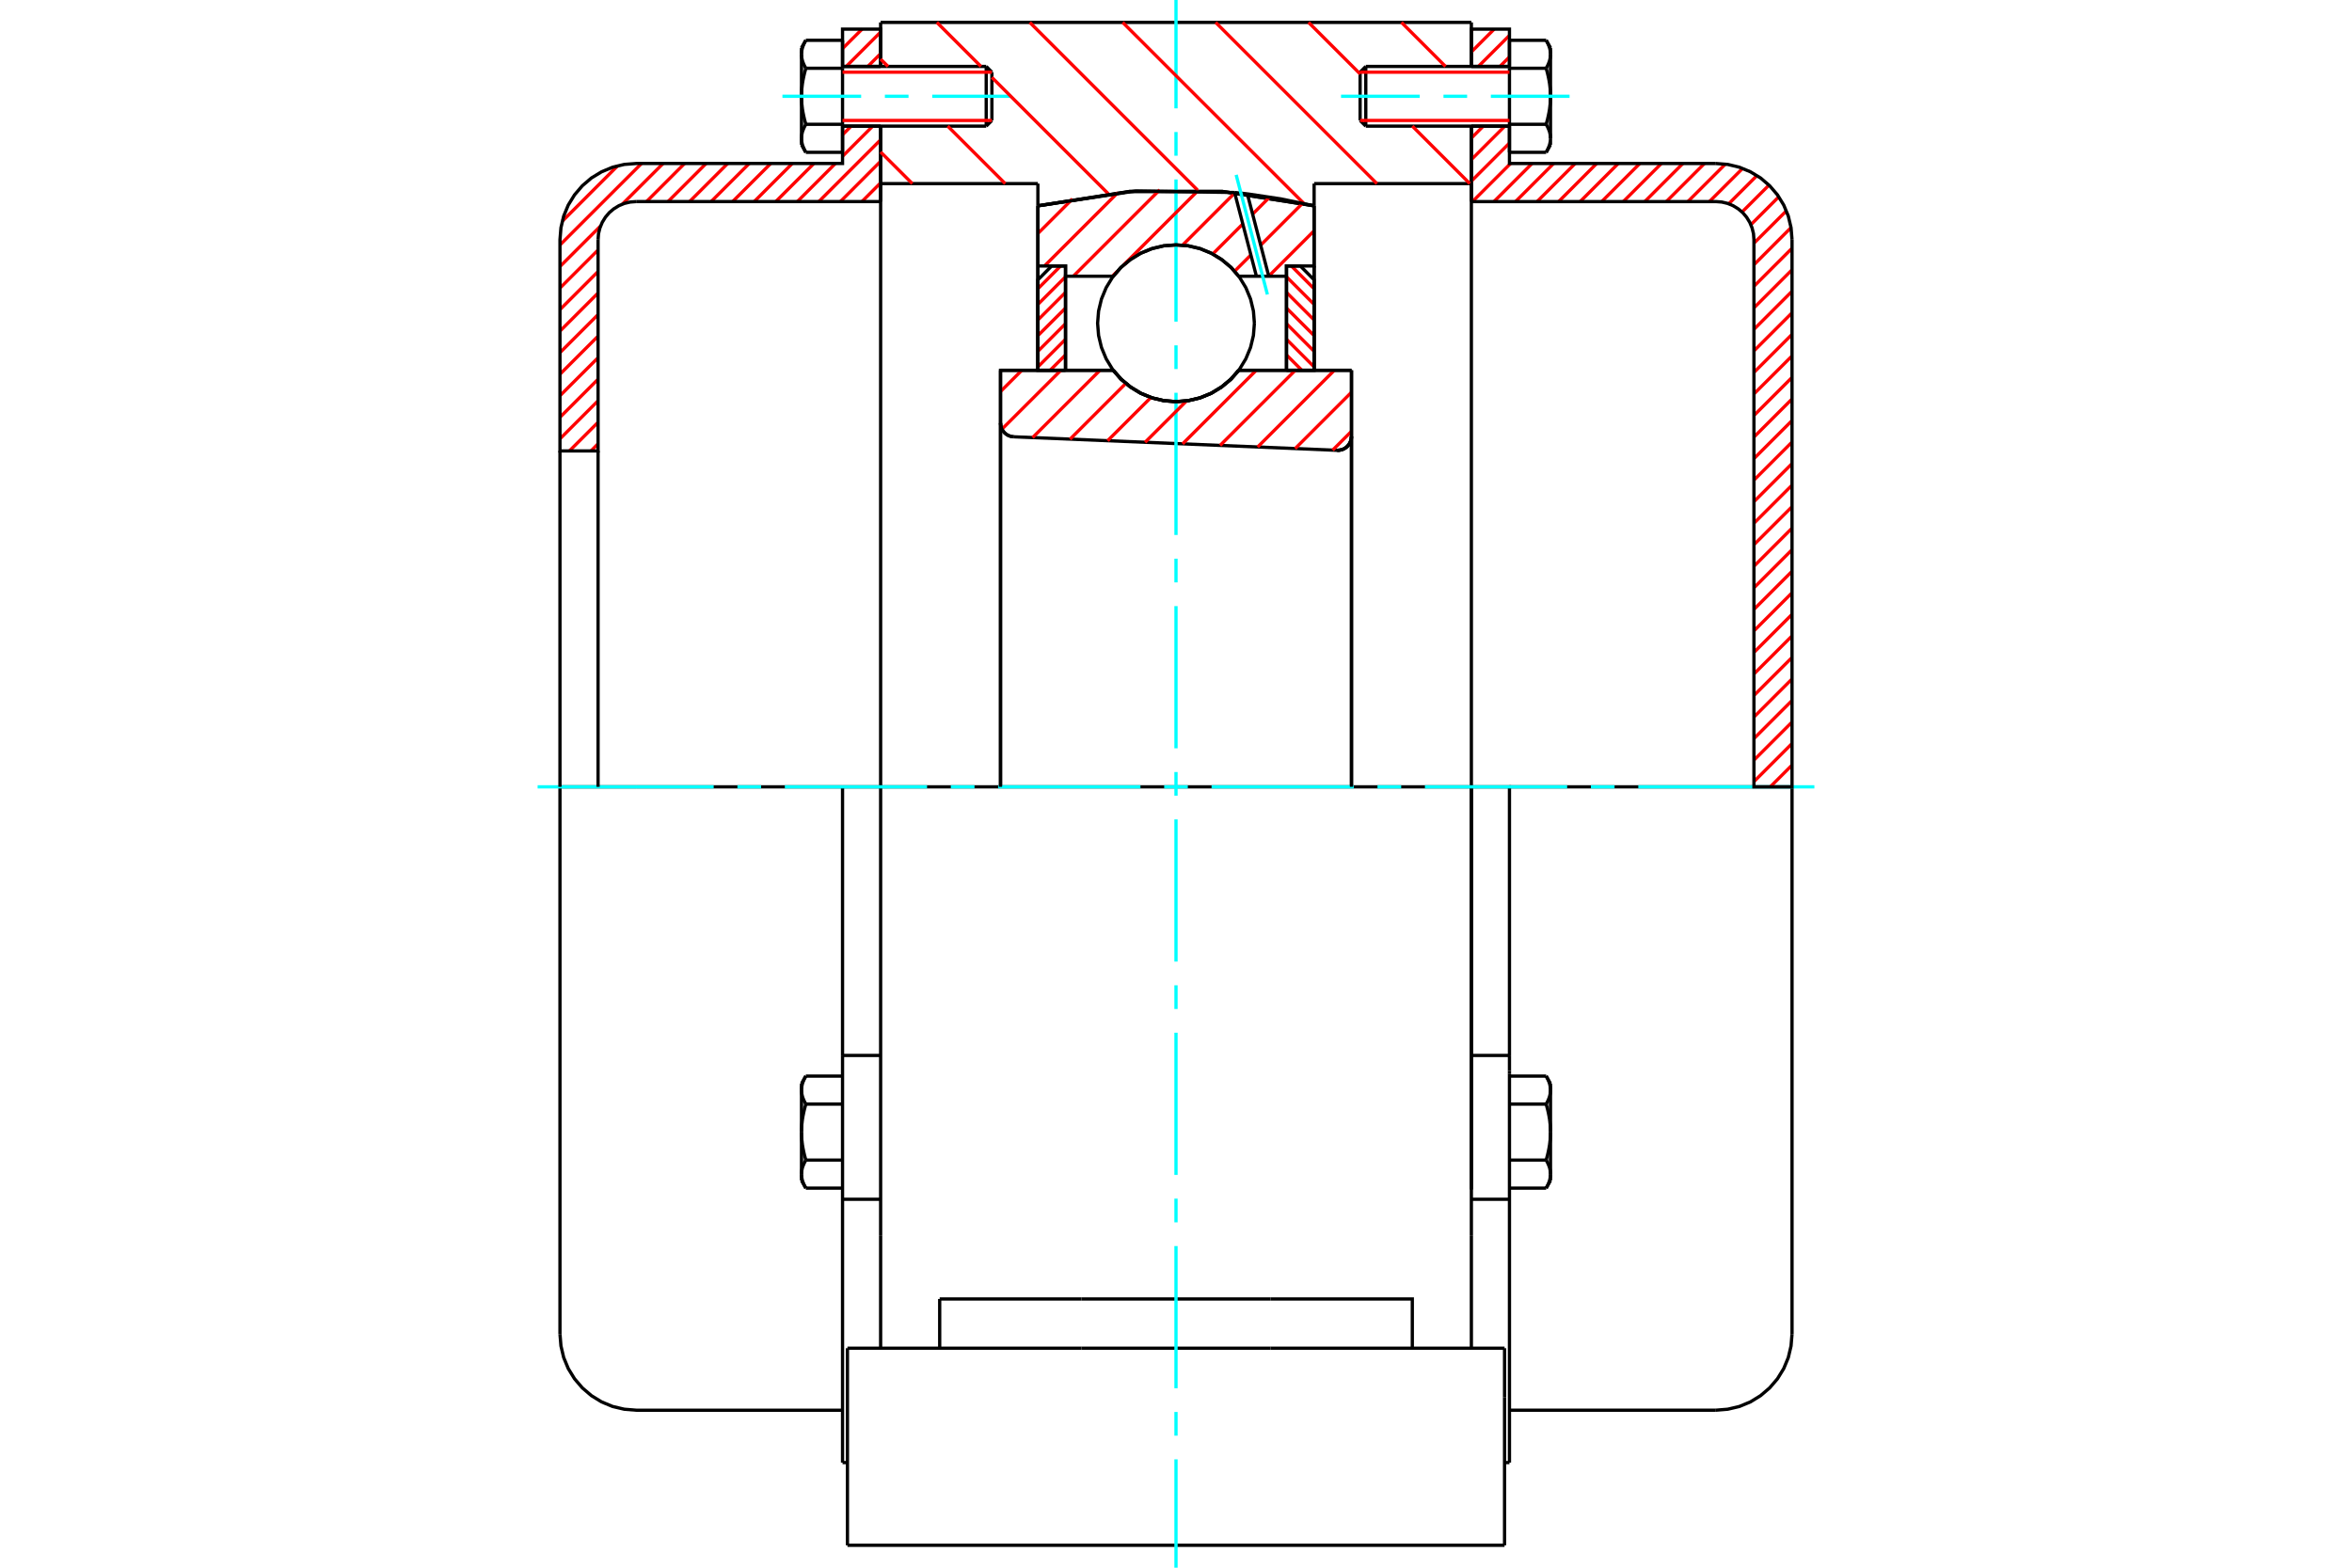 <?xml version="1.0" standalone="no"?>
<!DOCTYPE svg PUBLIC "-//W3C//DTD SVG 1.1//EN"
	"http://www.w3.org/Graphics/SVG/1.1/DTD/svg11.dtd">
<svg xmlns="http://www.w3.org/2000/svg" height="100%" width="100%" viewBox="0 0 36000 24000">
	<rect x="-1800" y="-1200" width="39600" height="26400" style="fill:#FFF"/>
	<g style="fill:none; fill-rule:evenodd" transform="matrix(1 0 0 1 0 0)">
		<g style="fill:none; stroke:#000; stroke-width:50; shape-rendering:geometricPrecision">
			<polyline points="20465,6894 20500,6892 20533,6886 20565,6874 20594,6857 20621,6835 20643,6810 20661,6781 20675,6749 20683,6716 20686,6682"/>
			<line x1="20686" y1="5669" x2="20686" y2="6682"/>
			<line x1="18960" y1="5669" x2="20686" y2="5669"/>
			<polyline points="17040,5669 17162,5808 17305,5926 17463,6022 17635,6092 17815,6134 18000,6149 18185,6134 18365,6092 18537,6022 18695,5926 18838,5808 18960,5669"/>
			<line x1="15314" y1="5669" x2="17040" y2="5669"/>
			<line x1="15314" y1="6476" x2="15314" y2="5669"/>
			<polyline points="15314,6476 15317,6508 15324,6540 15336,6570 15353,6598 15373,6623 15397,6644 15424,6662 15454,6675 15485,6684 15517,6687"/>
			<line x1="20465" y1="6894" x2="15517" y2="6687"/>
			<line x1="20686" y1="6682" x2="20686" y2="12046"/>
			<line x1="15314" y1="6476" x2="15314" y2="12046"/>
			<polyline points="20465,6894 20500,6892 20533,6886 20565,6874 20594,6857 20621,6835 20643,6810 20661,6781 20675,6749 20683,6716 20686,6682"/>
			<line x1="22521" y1="12046" x2="13479" y2="12046"/>
			<line x1="22521" y1="2811" x2="20114" y2="2811"/>
			<line x1="22521" y1="1931" x2="22521" y2="2811"/>
			<line x1="22521" y1="343" x2="22521" y2="1017"/>
			<line x1="13479" y1="343" x2="22521" y2="343"/>
			<line x1="13479" y1="1017" x2="13479" y2="343"/>
			<line x1="13479" y1="2811" x2="13479" y2="1931"/>
			<line x1="15886" y1="2811" x2="13479" y2="2811"/>
			<line x1="15886" y1="3151" x2="15886" y2="2811"/>
			<polyline points="20114,3151 18710,2931 17290,2931 15886,3151"/>
			<line x1="20114" y1="2811" x2="20114" y2="3151"/>
			<line x1="15886" y1="5669" x2="15886" y2="3151"/>
			<line x1="13479" y1="12046" x2="13479" y2="2811"/>
			<line x1="20114" y1="3151" x2="20114" y2="5669"/>
			<line x1="12971" y1="23657" x2="23029" y2="23657"/>
			<line x1="14383" y1="20640" x2="14383" y2="19886"/>
			<line x1="16553" y1="19886" x2="14383" y2="19886"/>
			<line x1="16553" y1="20640" x2="19447" y2="20640"/>
			<line x1="19447" y1="19886" x2="16553" y2="19886"/>
			<polyline points="21617,20640 21617,19886 19447,19886"/>
			<line x1="22521" y1="20640" x2="22521" y2="18919"/>
			<line x1="13479" y1="20640" x2="13479" y2="18919"/>
			<line x1="19447" y1="20640" x2="23029" y2="20640"/>
			<line x1="22521" y1="2811" x2="22521" y2="18210"/>
			<line x1="13479" y1="18919" x2="13479" y2="12046"/>
			<line x1="23029" y1="21394" x2="23029" y2="20640"/>
			<line x1="23029" y1="23657" x2="23029" y2="21394"/>
			<polyline points="12971,23657 12971,21394 12971,20640"/>
			<line x1="22521" y1="18919" x2="22521" y2="12046"/>
			<line x1="12971" y1="20640" x2="16553" y2="20640"/>
			<line x1="12896" y1="16158" x2="13479" y2="16158"/>
			<polyline points="12896,16158 12896,16393 12896,16441 12896,18360 12896,22391"/>
			<polyline points="12268,17975 12268,17981 12268,17987 12268,17992 12269,17998 12269,18004 12270,18010 12271,18016 12271,18022 12272,18028 12273,18034 12274,18039 12276,18045 12277,18051 12278,18057 12280,18063 12281,18069 12283,18075 12285,18081 12287,18087 12289,18093 12291,18099 12294,18105 12296,18112 12299,18118 12301,18124 12304,18130 12307,18137 12310,18143 12313,18149 12316,18156 12320,18162 12323,18169 12327,18176 12330,18182 12334,18189"/>
			<line x1="12268" y1="18074" x2="12268" y2="17975"/>
			<polyline points="12268,17331 12268,17343 12268,17355 12268,17367 12269,17378 12269,17390 12270,17402 12271,17414 12271,17425 12272,17437 12273,17449 12274,17461 12276,17473 12277,17484 12278,17496 12280,17508 12281,17520 12283,17532 12285,17544 12287,17556 12289,17568 12291,17580 12294,17593 12296,17605 12299,17617 12301,17630 12304,17643 12307,17655 12310,17668 12313,17681 12316,17694 12320,17707 12323,17720 12327,17733 12330,17747 12334,17760"/>
			<line x1="12268" y1="17975" x2="12268" y2="17331"/>
			<polyline points="12334,17760 12330,17767 12327,17774 12323,17780 12320,17787 12316,17794 12313,17800 12310,17807 12307,17813 12304,17819 12301,17825 12299,17832 12296,17838 12294,17844 12291,17850 12289,17856 12287,17862 12285,17868 12283,17874 12281,17880 12280,17886 12278,17892 12277,17898 12276,17904 12274,17910 12273,17916 12272,17922 12271,17928 12271,17934 12270,17939 12269,17945 12269,17951 12268,17957 12268,17963 12268,17969 12268,17975"/>
			<polyline points="12268,16688 12268,16694 12268,16700 12268,16706 12269,16712 12269,16717 12270,16723 12271,16729 12271,16735 12272,16741 12273,16747 12274,16753 12276,16759 12277,16765 12278,16770 12280,16776 12281,16782 12283,16788 12285,16794 12287,16800 12289,16807 12291,16813 12294,16819 12296,16825 12299,16831 12301,16837 12304,16844 12307,16850 12310,16856 12313,16863 12316,16869 12320,16876 12323,16882 12327,16889 12330,16896 12334,16903"/>
			<line x1="12268" y1="17331" x2="12268" y2="16688"/>
			<polyline points="12334,16903 12330,16916 12327,16930 12323,16943 12320,16956 12316,16969 12313,16982 12310,16995 12307,17008 12304,17020 12301,17033 12299,17045 12296,17058 12294,17070 12291,17082 12289,17095 12287,17107 12285,17119 12283,17131 12281,17143 12280,17155 12278,17167 12277,17178 12276,17190 12274,17202 12273,17214 12272,17226 12271,17237 12271,17249 12270,17261 12269,17273 12269,17284 12268,17296 12268,17308 12268,17320 12268,17331"/>
			<line x1="12268" y1="16688" x2="12268" y2="16589"/>
			<polyline points="12334,16474 12330,16480 12327,16487 12323,16494 12320,16500 12316,16507 12313,16513 12310,16520 12307,16526 12304,16533 12301,16539 12299,16545 12296,16551 12294,16557 12291,16564 12289,16570 12287,16576 12285,16582 12283,16588 12281,16594 12280,16600 12278,16606 12277,16612 12276,16618 12274,16623 12273,16629 12272,16635 12271,16641 12271,16647 12270,16653 12269,16659 12269,16665 12268,16670 12268,16676 12268,16682 12268,16688"/>
			<line x1="12896" y1="16903" x2="12334" y2="16903"/>
			<line x1="12896" y1="16474" x2="12334" y2="16474"/>
			<line x1="12896" y1="17760" x2="12334" y2="17760"/>
			<line x1="12896" y1="18189" x2="12334" y2="18189"/>
			<line x1="9737" y1="12046" x2="8571" y2="12046"/>
			<line x1="12896" y1="12046" x2="9737" y2="12046"/>
			<line x1="13479" y1="12046" x2="12896" y2="12046"/>
			<line x1="8571" y1="12046" x2="8571" y2="20423"/>
			<line x1="12896" y1="12046" x2="12896" y2="16158"/>
			<line x1="15182" y1="1844" x2="15182" y2="1105"/>
			<line x1="15095" y1="1931" x2="15095" y2="1017"/>
			<polyline points="12334,1903 12330,1910 12327,1917 12323,1923 12320,1930 12316,1936 12313,1943 12310,1949 12307,1956 12304,1962 12301,1968 12299,1975 12296,1981 12294,1987 12291,1993 12289,1999 12287,2005 12285,2011 12283,2017 12281,2023 12280,2029 12278,2035 12277,2041 12276,2047 12274,2053 12273,2059 12272,2065 12271,2071 12271,2076 12270,2082 12269,2088 12269,2094 12268,2100 12268,2106 12268,2112 12268,2118"/>
			<polyline points="12268,1474 12268,1486 12268,1498 12268,1510 12269,1521 12269,1533 12270,1545 12271,1557 12271,1568 12272,1580 12273,1592 12274,1604 12276,1615 12277,1627 12278,1639 12280,1651 12281,1663 12283,1675 12285,1687 12287,1699 12289,1711 12291,1723 12294,1736 12296,1748 12299,1760 12301,1773 12304,1785 12307,1798 12310,1811 12313,1824 12316,1837 12320,1850 12323,1863 12327,1876 12330,1890 12334,1903"/>
			<line x1="12268" y1="2118" x2="12268" y2="1474"/>
			<polyline points="12268,831 12268,837 12268,843 12268,849 12269,854 12269,860 12270,866 12271,872 12271,878 12272,884 12273,890 12274,896 12276,902 12277,907 12278,913 12280,919 12281,925 12283,931 12285,937 12287,943 12289,949 12291,955 12294,962 12296,968 12299,974 12301,980 12304,987 12307,993 12310,999 12313,1006 12316,1012 12320,1019 12323,1025 12327,1032 12330,1039 12334,1045"/>
			<line x1="12268" y1="1474" x2="12268" y2="831"/>
			<polyline points="12334,1045 12330,1059 12327,1072 12323,1086 12320,1099 12316,1112 12313,1125 12310,1138 12307,1151 12304,1163 12301,1176 12299,1188 12296,1201 12294,1213 12291,1225 12289,1237 12287,1250 12285,1262 12283,1274 12281,1286 12280,1298 12278,1309 12277,1321 12276,1333 12274,1345 12273,1357 12272,1369 12271,1380 12271,1392 12270,1404 12269,1415 12269,1427 12268,1439 12268,1451 12268,1462 12268,1474"/>
			<line x1="12268" y1="831" x2="12268" y2="731"/>
			<polyline points="12334,617 12330,623 12327,630 12323,637 12320,643 12316,650 12313,656 12310,663 12307,669 12304,675 12301,682 12299,688 12296,694 12294,700 12291,706 12289,713 12287,719 12285,725 12283,731 12281,737 12280,743 12278,749 12277,754 12276,760 12274,766 12273,772 12272,778 12271,784 12271,790 12270,796 12269,802 12269,807 12268,813 12268,819 12268,825 12268,831"/>
			<polyline points="12268,2118 12268,2124 12268,2129 12268,2135 12269,2141 12269,2147 12270,2153 12271,2159 12271,2165 12272,2170 12273,2176 12274,2182 12276,2188 12277,2194 12278,2200 12280,2206 12281,2212 12283,2218 12285,2224 12287,2230 12289,2236 12291,2242 12294,2248 12296,2254 12299,2261 12301,2267 12304,2273 12307,2279 12310,2286 12313,2292 12316,2299 12320,2305 12323,2312 12327,2319 12330,2325 12334,2332"/>
			<line x1="12268" y1="2217" x2="12268" y2="2118"/>
			<line x1="12896" y1="617" x2="12334" y2="617"/>
			<line x1="12896" y1="1045" x2="12334" y2="1045"/>
			<line x1="12896" y1="1045" x2="12896" y2="617"/>
			<line x1="12896" y1="1903" x2="12334" y2="1903"/>
			<line x1="12896" y1="1903" x2="12896" y2="1045"/>
			<line x1="12896" y1="2332" x2="12334" y2="2332"/>
			<line x1="12896" y1="2332" x2="12896" y2="1903"/>
			<line x1="12896" y1="18360" x2="13479" y2="18360"/>
			<line x1="12896" y1="22391" x2="12971" y2="22391"/>
			<line x1="12268" y1="18074" x2="12334" y2="18189"/>
			<line x1="12334" y1="16474" x2="12268" y2="16589"/>
			<polyline points="8571,20423 8586,20605 8628,20783 8698,20952 8794,21108 8913,21247 9052,21366 9208,21462 9377,21532 9555,21574 9737,21589 12896,21589"/>
			<line x1="15095" y1="1931" x2="15182" y2="1844"/>
			<line x1="15182" y1="1105" x2="15095" y2="1017"/>
			<line x1="12896" y1="1931" x2="15095" y2="1931"/>
			<line x1="15095" y1="1017" x2="12896" y2="1017"/>
			<line x1="12334" y1="617" x2="12268" y2="731"/>
			<line x1="12268" y1="2217" x2="12334" y2="2332"/>
			<line x1="22521" y1="16158" x2="23104" y2="16158"/>
			<line x1="23104" y1="16393" x2="23104" y2="16158"/>
			<line x1="23104" y1="16441" x2="23104" y2="16393"/>
			<line x1="23104" y1="18360" x2="23104" y2="16441"/>
			<polyline points="23104,16158 23104,12046 22521,12046"/>
			<line x1="23104" y1="22391" x2="23104" y2="18360"/>
			<polyline points="23732,16688 23732,16682 23732,16676 23732,16670 23731,16665 23731,16659 23730,16653 23729,16647 23729,16641 23728,16635 23727,16629 23726,16623 23724,16618 23723,16612 23722,16606 23720,16600 23719,16594 23717,16588 23715,16582 23713,16576 23711,16570 23709,16564 23706,16557 23704,16551 23701,16545 23699,16539 23696,16533 23693,16526 23690,16520 23687,16513 23684,16507 23680,16500 23677,16494 23673,16487 23670,16480 23666,16474"/>
			<line x1="23732" y1="16589" x2="23732" y2="16688"/>
			<polyline points="23732,17331 23732,17320 23732,17308 23732,17296 23731,17284 23731,17273 23730,17261 23729,17249 23729,17237 23728,17226 23727,17214 23726,17202 23724,17190 23723,17178 23722,17167 23720,17155 23719,17143 23717,17131 23715,17119 23713,17107 23711,17095 23709,17082 23706,17070 23704,17058 23701,17045 23699,17033 23696,17020 23693,17008 23690,16995 23687,16982 23684,16969 23680,16956 23677,16943 23673,16930 23670,16916 23666,16903"/>
			<line x1="23732" y1="16688" x2="23732" y2="17331"/>
			<polyline points="23666,16903 23670,16896 23673,16889 23677,16882 23680,16876 23684,16869 23687,16863 23690,16856 23693,16850 23696,16844 23699,16837 23701,16831 23704,16825 23706,16819 23709,16813 23711,16807 23713,16800 23715,16794 23717,16788 23719,16782 23720,16776 23722,16770 23723,16765 23724,16759 23726,16753 23727,16747 23728,16741 23729,16735 23729,16729 23730,16723 23731,16717 23731,16712 23732,16706 23732,16700 23732,16694 23732,16688"/>
			<polyline points="23732,17975 23732,17969 23732,17963 23732,17957 23731,17951 23731,17945 23730,17939 23729,17934 23729,17928 23728,17922 23727,17916 23726,17910 23724,17904 23723,17898 23722,17892 23720,17886 23719,17880 23717,17874 23715,17868 23713,17862 23711,17856 23709,17850 23706,17844 23704,17838 23701,17832 23699,17825 23696,17819 23693,17813 23690,17807 23687,17800 23684,17794 23680,17787 23677,17780 23673,17774 23670,17767 23666,17760"/>
			<line x1="23732" y1="17331" x2="23732" y2="17975"/>
			<polyline points="23666,17760 23670,17747 23673,17733 23677,17720 23680,17707 23684,17694 23687,17681 23690,17668 23693,17655 23696,17643 23699,17630 23701,17617 23704,17605 23706,17593 23709,17580 23711,17568 23713,17556 23715,17544 23717,17532 23719,17520 23720,17508 23722,17496 23723,17484 23724,17473 23726,17461 23727,17449 23728,17437 23729,17425 23729,17414 23730,17402 23731,17390 23731,17378 23732,17367 23732,17355 23732,17343 23732,17331"/>
			<line x1="23732" y1="17975" x2="23732" y2="18074"/>
			<polyline points="23666,18189 23670,18182 23673,18176 23677,18169 23680,18162 23684,18156 23687,18149 23690,18143 23693,18137 23696,18130 23699,18124 23701,18118 23704,18112 23706,18105 23709,18099 23711,18093 23713,18087 23715,18081 23717,18075 23719,18069 23720,18063 23722,18057 23723,18051 23724,18045 23726,18039 23727,18034 23728,18028 23729,18022 23729,18016 23730,18010 23731,18004 23731,17998 23732,17992 23732,17987 23732,17981 23732,17975"/>
			<line x1="23104" y1="18189" x2="23666" y2="18189"/>
			<line x1="23104" y1="17760" x2="23666" y2="17760"/>
			<line x1="23104" y1="16903" x2="23666" y2="16903"/>
			<line x1="23104" y1="16474" x2="23666" y2="16474"/>
			<polyline points="27429,12046 26263,12046 23104,12046"/>
			<line x1="27429" y1="20423" x2="27429" y2="12046"/>
			<line x1="20818" y1="1105" x2="20818" y2="1844"/>
			<line x1="20905" y1="1017" x2="20905" y2="1931"/>
			<polyline points="23732,831 23732,825 23732,819 23732,813 23731,807 23731,802 23730,796 23729,790 23729,784 23728,778 23727,772 23726,766 23724,760 23723,754 23722,749 23720,743 23719,737 23717,731 23715,725 23713,719 23711,713 23709,706 23706,700 23704,694 23701,688 23699,682 23696,675 23693,669 23690,663 23687,656 23684,650 23680,643 23677,637 23673,630 23670,623 23666,617"/>
			<line x1="23732" y1="731" x2="23732" y2="831"/>
			<polyline points="23666,2332 23670,2325 23673,2319 23677,2312 23680,2305 23684,2299 23687,2292 23690,2286 23693,2279 23696,2273 23699,2267 23701,2261 23704,2254 23706,2248 23709,2242 23711,2236 23713,2230 23715,2224 23717,2218 23719,2212 23720,2206 23722,2200 23723,2194 23724,2188 23726,2182 23727,2176 23728,2170 23729,2165 23729,2159 23730,2153 23731,2147 23731,2141 23732,2135 23732,2129 23732,2124 23732,2118 23732,2217"/>
			<polyline points="23732,1474 23732,1462 23732,1451 23732,1439 23731,1427 23731,1415 23730,1404 23729,1392 23729,1380 23728,1369 23727,1357 23726,1345 23724,1333 23723,1321 23722,1309 23720,1298 23719,1286 23717,1274 23715,1262 23713,1250 23711,1237 23709,1225 23706,1213 23704,1201 23701,1188 23699,1176 23696,1163 23693,1151 23690,1138 23687,1125 23684,1112 23680,1099 23677,1086 23673,1072 23670,1059 23666,1045"/>
			<line x1="23732" y1="831" x2="23732" y2="1474"/>
			<polyline points="23666,1045 23670,1039 23673,1032 23677,1025 23680,1019 23684,1012 23687,1006 23690,999 23693,993 23696,987 23699,980 23701,974 23704,968 23706,962 23709,955 23711,949 23713,943 23715,937 23717,931 23719,925 23720,919 23722,913 23723,907 23724,902 23726,896 23727,890 23728,884 23729,878 23729,872 23730,866 23731,860 23731,854 23732,849 23732,843 23732,837 23732,831"/>
			<polyline points="23732,2118 23732,2112 23732,2106 23732,2100 23731,2094 23731,2088 23730,2082 23729,2076 23729,2071 23728,2065 23727,2059 23726,2053 23724,2047 23723,2041 23722,2035 23720,2029 23719,2023 23717,2017 23715,2011 23713,2005 23711,1999 23709,1993 23706,1987 23704,1981 23701,1975 23699,1968 23696,1962 23693,1956 23690,1949 23687,1943 23684,1936 23680,1930 23677,1923 23673,1917 23670,1910 23666,1903"/>
			<line x1="23732" y1="1474" x2="23732" y2="2118"/>
			<polyline points="23666,1903 23670,1890 23673,1876 23677,1863 23680,1850 23684,1837 23687,1824 23690,1811 23693,1798 23696,1785 23699,1773 23701,1760 23704,1748 23706,1736 23709,1723 23711,1711 23713,1699 23715,1687 23717,1675 23719,1663 23720,1651 23722,1639 23723,1627 23724,1615 23726,1604 23727,1592 23728,1580 23729,1568 23729,1557 23730,1545 23731,1533 23731,1521 23732,1510 23732,1498 23732,1486 23732,1474"/>
			<line x1="23104" y1="1045" x2="23666" y2="1045"/>
			<polyline points="23104,1045 23104,1903 23666,1903"/>
			<line x1="23104" y1="617" x2="23666" y2="617"/>
			<line x1="23104" y1="617" x2="23104" y2="1045"/>
			<line x1="23104" y1="2332" x2="23666" y2="2332"/>
			<line x1="23104" y1="1903" x2="23104" y2="2332"/>
			<line x1="22521" y1="18360" x2="23104" y2="18360"/>
			<line x1="23029" y1="22391" x2="23104" y2="22391"/>
			<line x1="23732" y1="16589" x2="23666" y2="16474"/>
			<line x1="23666" y1="18189" x2="23732" y2="18074"/>
			<polyline points="26263,21589 26445,21574 26623,21532 26792,21462 26948,21366 27087,21247 27206,21108 27302,20952 27372,20783 27414,20605 27429,20423"/>
			<line x1="23104" y1="21589" x2="26263" y2="21589"/>
			<line x1="20905" y1="1017" x2="20818" y2="1105"/>
			<line x1="20818" y1="1844" x2="20905" y2="1931"/>
			<line x1="23104" y1="1017" x2="20905" y2="1017"/>
			<line x1="20905" y1="1931" x2="23104" y2="1931"/>
			<line x1="23732" y1="731" x2="23666" y2="617"/>
			<line x1="23666" y1="2332" x2="23732" y2="2217"/>
		</g>
		<g style="fill:none; stroke:#0FF; stroke-width:50; shape-rendering:geometricPrecision">
			<line x1="18000" y1="24000" x2="18000" y2="22341"/>
			<line x1="18000" y1="21979" x2="18000" y2="21616"/>
			<line x1="18000" y1="21253" x2="18000" y2="19076"/>
			<line x1="18000" y1="18713" x2="18000" y2="18350"/>
			<line x1="18000" y1="17987" x2="18000" y2="15810"/>
			<line x1="18000" y1="15447" x2="18000" y2="15084"/>
			<line x1="18000" y1="14721" x2="18000" y2="12544"/>
			<line x1="18000" y1="12181" x2="18000" y2="11819"/>
			<line x1="18000" y1="11456" x2="18000" y2="9279"/>
			<line x1="18000" y1="8916" x2="18000" y2="8553"/>
			<line x1="18000" y1="8190" x2="18000" y2="6013"/>
			<line x1="18000" y1="5650" x2="18000" y2="5287"/>
			<line x1="18000" y1="4924" x2="18000" y2="2747"/>
			<line x1="18000" y1="2384" x2="18000" y2="2021"/>
			<line x1="18000" y1="1659" x2="18000" y2="0"/>
			<line x1="8229" y1="12046" x2="10924" y2="12046"/>
			<line x1="11287" y1="12046" x2="11650" y2="12046"/>
			<line x1="12013" y1="12046" x2="14190" y2="12046"/>
			<line x1="14553" y1="12046" x2="14916" y2="12046"/>
			<line x1="15279" y1="12046" x2="17456" y2="12046"/>
			<line x1="17819" y1="12046" x2="18181" y2="12046"/>
			<line x1="18544" y1="12046" x2="20721" y2="12046"/>
			<line x1="21084" y1="12046" x2="21447" y2="12046"/>
			<line x1="21810" y1="12046" x2="23987" y2="12046"/>
			<line x1="24350" y1="12046" x2="24713" y2="12046"/>
			<line x1="25076" y1="12046" x2="27771" y2="12046"/>
			<line x1="11976" y1="1474" x2="13181" y2="1474"/>
			<line x1="13544" y1="1474" x2="13906" y2="1474"/>
			<line x1="14269" y1="1474" x2="15474" y2="1474"/>
			<line x1="20526" y1="1474" x2="21731" y2="1474"/>
			<line x1="22094" y1="1474" x2="22456" y2="1474"/>
			<line x1="22819" y1="1474" x2="24024" y2="1474"/>
		</g>
		<g style="fill:none; stroke:#F00; stroke-width:50; shape-rendering:geometricPrecision">
			<line x1="27429" y1="12043" x2="27426" y2="12046"/>
			<line x1="27429" y1="11713" x2="27096" y2="12046"/>
			<line x1="27429" y1="11383" x2="26846" y2="11966"/>
			<line x1="27429" y1="11054" x2="26846" y2="11637"/>
			<line x1="27429" y1="10724" x2="26846" y2="11307"/>
			<line x1="27429" y1="10394" x2="26846" y2="10977"/>
			<line x1="27429" y1="10065" x2="26846" y2="10647"/>
			<line x1="27429" y1="9735" x2="26846" y2="10318"/>
			<line x1="27429" y1="9405" x2="26846" y2="9988"/>
			<line x1="27429" y1="9075" x2="26846" y2="9658"/>
			<line x1="27429" y1="8746" x2="26846" y2="9329"/>
			<line x1="27429" y1="8416" x2="26846" y2="8999"/>
			<line x1="27429" y1="8086" x2="26846" y2="8669"/>
			<line x1="27429" y1="7757" x2="26846" y2="8339"/>
			<line x1="27429" y1="7427" x2="26846" y2="8010"/>
			<line x1="27429" y1="7097" x2="26846" y2="7680"/>
			<line x1="27429" y1="6767" x2="26846" y2="7350"/>
			<line x1="27429" y1="6438" x2="26846" y2="7021"/>
			<line x1="27429" y1="6108" x2="26846" y2="6691"/>
			<line x1="27429" y1="5778" x2="26846" y2="6361"/>
			<line x1="27429" y1="5449" x2="26846" y2="6031"/>
			<line x1="27429" y1="5119" x2="26846" y2="5702"/>
			<line x1="27429" y1="4789" x2="26846" y2="5372"/>
			<line x1="27429" y1="4459" x2="26846" y2="5042"/>
			<line x1="27429" y1="4130" x2="26846" y2="4713"/>
			<line x1="27429" y1="3800" x2="26846" y2="4383"/>
			<line x1="27413" y1="3485" x2="26846" y2="4053"/>
			<line x1="27342" y1="3228" x2="26846" y2="3723"/>
			<line x1="27226" y1="3013" x2="26799" y2="3440"/>
			<line x1="27076" y1="2834" x2="26664" y2="3246"/>
			<line x1="26892" y1="2688" x2="26460" y2="3120"/>
			<line x1="26673" y1="2578" x2="26165" y2="3086"/>
			<line x1="26409" y1="2512" x2="25835" y2="3086"/>
			<line x1="26088" y1="2503" x2="25505" y2="3086"/>
			<line x1="25758" y1="2503" x2="25175" y2="3086"/>
			<line x1="25429" y1="2503" x2="24846" y2="3086"/>
			<line x1="25099" y1="2503" x2="24516" y2="3086"/>
			<line x1="24769" y1="2503" x2="24186" y2="3086"/>
			<line x1="24439" y1="2503" x2="23857" y2="3086"/>
			<line x1="24110" y1="2503" x2="23527" y2="3086"/>
			<line x1="23780" y1="2503" x2="23197" y2="3086"/>
			<line x1="23450" y1="2503" x2="22867" y2="3086"/>
			<line x1="23121" y1="2503" x2="22538" y2="3086"/>
			<line x1="23104" y1="2190" x2="22521" y2="2773"/>
			<line x1="23033" y1="1931" x2="22521" y2="2443"/>
			<line x1="22703" y1="1931" x2="22521" y2="2114"/>
			<line x1="23104" y1="871" x2="22958" y2="1017"/>
			<line x1="23104" y1="542" x2="22628" y2="1017"/>
			<line x1="22870" y1="446" x2="22521" y2="795"/>
			<line x1="22540" y1="446" x2="22521" y2="465"/>
		</g>
		<g style="fill:none; stroke:#000; stroke-width:50; shape-rendering:geometricPrecision">
			<line x1="22521" y1="3086" x2="22521" y2="1931"/>
			<line x1="22521" y1="1017" x2="23104" y2="1017"/>
			<line x1="23104" y1="1931" x2="22521" y2="1931"/>
			<polyline points="22521,1017 22521,446 23104,446 23104,1017"/>
			<polyline points="23104,1931 23104,2503 26263,2503"/>
			<polyline points="27429,3669 27414,3486 27372,3308 27302,3139 27206,2983 27087,2844 26948,2725 26792,2630 26623,2560 26445,2517 26263,2503"/>
			<polyline points="27429,3669 27429,12046 26846,12046 26846,3669 26839,3577 26817,3488 26782,3404 26734,3326 26675,3256 26605,3197 26527,3149 26443,3114 26354,3093 26263,3086 22521,3086"/>
		</g>
		<g style="fill:none; stroke:#F00; stroke-width:50; shape-rendering:geometricPrecision">
			<line x1="13479" y1="2799" x2="13193" y2="3086"/>
			<line x1="13479" y1="2469" x2="12863" y2="3086"/>
			<line x1="9154" y1="6794" x2="9046" y2="6903"/>
			<line x1="13479" y1="2140" x2="12533" y2="3086"/>
			<line x1="9154" y1="6465" x2="8716" y2="6903"/>
			<line x1="13358" y1="1931" x2="12896" y2="2393"/>
			<line x1="12786" y1="2503" x2="12204" y2="3086"/>
			<line x1="9154" y1="6135" x2="8571" y2="6718"/>
			<line x1="13028" y1="1931" x2="12896" y2="2063"/>
			<line x1="12457" y1="2503" x2="11874" y2="3086"/>
			<line x1="9154" y1="5805" x2="8571" y2="6388"/>
			<line x1="12127" y1="2503" x2="11544" y2="3086"/>
			<line x1="9154" y1="5476" x2="8571" y2="6058"/>
			<line x1="13479" y1="821" x2="13283" y2="1017"/>
			<line x1="11797" y1="2503" x2="11214" y2="3086"/>
			<line x1="9154" y1="5146" x2="8571" y2="5729"/>
			<line x1="13479" y1="491" x2="12953" y2="1017"/>
			<line x1="11468" y1="2503" x2="10885" y2="3086"/>
			<line x1="9154" y1="4816" x2="8571" y2="5399"/>
			<line x1="13195" y1="446" x2="12896" y2="744"/>
			<line x1="11138" y1="2503" x2="10555" y2="3086"/>
			<line x1="9154" y1="4486" x2="8571" y2="5069"/>
			<line x1="10808" y1="2503" x2="10225" y2="3086"/>
			<line x1="9154" y1="4157" x2="8571" y2="4740"/>
			<line x1="10478" y1="2503" x2="9896" y2="3086"/>
			<line x1="9154" y1="3827" x2="8571" y2="4410"/>
			<line x1="10149" y1="2503" x2="9526" y2="3125"/>
			<line x1="9194" y1="3458" x2="8571" y2="4080"/>
			<line x1="9819" y1="2503" x2="8571" y2="3750"/>
			<line x1="9454" y1="2538" x2="8607" y2="3386"/>
		</g>
		<g style="fill:none; stroke:#000; stroke-width:50; shape-rendering:geometricPrecision">
			<line x1="13479" y1="3086" x2="13479" y2="1931"/>
			<line x1="13479" y1="1017" x2="12896" y2="1017"/>
			<line x1="12896" y1="1931" x2="13479" y2="1931"/>
			<polyline points="13479,1017 13479,446 12896,446 12896,1017"/>
			<polyline points="12896,1931 12896,2503 9737,2503 9555,2517 9377,2560 9208,2630 9052,2725 8913,2844 8794,2983 8698,3139 8628,3308 8586,3486 8571,3669 8571,6903 9154,6903 9154,3669"/>
			<polyline points="9737,3086 9646,3093 9557,3114 9473,3149 9395,3197 9325,3256 9266,3326 9218,3404 9183,3488 9161,3577 9154,3669"/>
			<line x1="9737" y1="3086" x2="13479" y2="3086"/>
			<line x1="8571" y1="12046" x2="8571" y2="6903"/>
			<line x1="9154" y1="6903" x2="9154" y2="12046"/>
		</g>
		<g style="fill:none; stroke:#F00; stroke-width:50; shape-rendering:geometricPrecision">
			<line x1="21451" y1="343" x2="22125" y2="1017"/>
			<line x1="20029" y1="343" x2="20818" y2="1132"/>
			<line x1="21617" y1="1931" x2="22497" y2="2811"/>
			<line x1="18607" y1="343" x2="21075" y2="2811"/>
			<line x1="17184" y1="343" x2="19961" y2="3119"/>
			<line x1="15762" y1="343" x2="18330" y2="2911"/>
			<line x1="14340" y1="343" x2="15014" y2="1017"/>
			<line x1="15182" y1="1185" x2="16963" y2="2966"/>
			<line x1="13479" y1="905" x2="13592" y2="1017"/>
			<line x1="14506" y1="1931" x2="15386" y2="2811"/>
			<line x1="13479" y1="2327" x2="13964" y2="2811"/>
		</g>
		<g style="fill:none; stroke:#000; stroke-width:50; shape-rendering:geometricPrecision">
			<polyline points="20114,3151 18710,2931 17290,2931 15886,3151"/>
		</g>
		<g style="fill:none; stroke:#F00; stroke-width:50; shape-rendering:geometricPrecision">
			<line x1="16234" y1="4072" x2="15886" y2="4421"/>
			<line x1="16309" y1="4237" x2="15886" y2="4660"/>
			<line x1="16309" y1="4476" x2="15886" y2="4899"/>
			<line x1="16309" y1="4716" x2="15886" y2="5138"/>
			<line x1="16309" y1="4955" x2="15886" y2="5378"/>
			<line x1="16309" y1="5194" x2="15886" y2="5617"/>
			<line x1="16309" y1="5433" x2="16073" y2="5669"/>
		</g>
		<g style="fill:none; stroke:#000; stroke-width:50; shape-rendering:geometricPrecision">
			<polyline points="16309,5669 16309,4072 16097,4072 15886,4284 15886,5669 16309,5669"/>
		</g>
		<g style="fill:none; stroke:#F00; stroke-width:50; shape-rendering:geometricPrecision">
			<line x1="19766" y1="4072" x2="20114" y2="4421"/>
			<line x1="19691" y1="4237" x2="20114" y2="4660"/>
			<line x1="19691" y1="4476" x2="20114" y2="4899"/>
			<line x1="19691" y1="4716" x2="20114" y2="5138"/>
			<line x1="19691" y1="4955" x2="20114" y2="5378"/>
			<line x1="19691" y1="5194" x2="20114" y2="5617"/>
			<line x1="19691" y1="5433" x2="19927" y2="5669"/>
		</g>
		<g style="fill:none; stroke:#000; stroke-width:50; shape-rendering:geometricPrecision">
			<polyline points="19691,5669 19691,4072 19903,4072 20114,4284 20114,5669 19691,5669"/>
			<polyline points="19200,4949 19185,4761 19141,4578 19069,4404 18971,4243 18849,4100 18705,3978 18545,3879 18371,3807 18188,3763 18000,3749 17812,3763 17629,3807 17455,3879 17295,3978 17151,4100 17029,4243 16931,4404 16859,4578 16815,4761 16800,4949 16815,5136 16859,5319 16931,5493 17029,5654 17151,5797 17295,5919 17455,6018 17629,6090 17812,6134 18000,6149 18188,6134 18371,6090 18545,6018 18705,5919 18849,5797 18971,5654 19069,5493 19141,5319 19185,5136 19200,4949"/>
		</g>
		<g style="fill:none; stroke:#F00; stroke-width:50; shape-rendering:geometricPrecision">
			<line x1="20114" y1="3533" x2="19420" y2="4227"/>
			<line x1="19935" y1="3114" x2="19296" y2="3753"/>
			<line x1="19146" y1="3903" x2="18897" y2="4152"/>
			<line x1="19433" y1="3018" x2="19173" y2="3278"/>
			<line x1="19023" y1="3428" x2="18562" y2="3889"/>
			<line x1="18899" y1="2954" x2="18100" y2="3753"/>
			<line x1="18345" y1="2910" x2="17201" y2="4054"/>
			<line x1="17103" y1="4152" x2="17026" y2="4229"/>
			<line x1="17751" y1="2906" x2="16428" y2="4229"/>
			<line x1="17111" y1="2948" x2="15987" y2="4072"/>
			<line x1="16416" y1="3045" x2="15886" y2="3575"/>
		</g>
		<g style="fill:none; stroke:#000; stroke-width:50; shape-rendering:geometricPrecision">
			<polyline points="15886,5669 15886,4072 15886,3151"/>
			<polyline points="18897,2947 17383,2924 15886,3151"/>
			<polyline points="19092,2968 18994,2957 18897,2947"/>
			<polyline points="20114,3151 19606,3045 19092,2968"/>
			<polyline points="20114,3151 20114,4072 19691,4072 19691,4229 19691,5669"/>
			<polyline points="19691,4229 19420,4229 19231,4229 18960,4229 18838,4089 18695,3971 18537,3875 18365,3805 18185,3763 18000,3749 17815,3763 17635,3805 17463,3875 17305,3971 17162,4089 17040,4229 16309,4229 16309,5669"/>
			<polyline points="16309,4229 16309,4072 15886,4072"/>
			<line x1="20114" y1="4072" x2="20114" y2="5669"/>
		</g>
		<g style="fill:none; stroke:#0FF; stroke-width:50; shape-rendering:geometricPrecision">
			<line x1="19399" y1="4508" x2="18921" y2="2677"/>
		</g>
		<g style="fill:none; stroke:#000; stroke-width:50; shape-rendering:geometricPrecision">
			<line x1="19231" y1="4229" x2="18897" y2="2947"/>
			<line x1="19420" y1="4229" x2="19092" y2="2968"/>
		</g>
		<g style="fill:none; stroke:#F00; stroke-width:50; shape-rendering:geometricPrecision">
			<line x1="20686" y1="6603" x2="20398" y2="6891"/>
			<line x1="20686" y1="6005" x2="19824" y2="6867"/>
			<line x1="20424" y1="5669" x2="19250" y2="6843"/>
			<line x1="19826" y1="5669" x2="18675" y2="6819"/>
			<line x1="19228" y1="5669" x2="18101" y2="6795"/>
			<line x1="18161" y1="6138" x2="17527" y2="6771"/>
			<line x1="17616" y1="6085" x2="16953" y2="6747"/>
			<line x1="17232" y1="5870" x2="16379" y2="6723"/>
			<line x1="16836" y1="5669" x2="15805" y2="6699"/>
			<line x1="16238" y1="5669" x2="15336" y2="6570"/>
			<line x1="15640" y1="5669" x2="15314" y2="5994"/>
		</g>
		<g style="fill:none; stroke:#000; stroke-width:50; shape-rendering:geometricPrecision">
			<polyline points="15314,6476 15317,6508 15324,6540 15336,6570 15353,6598 15373,6623 15397,6644 15424,6662 15454,6675 15485,6684 15517,6687"/>
			<polyline points="20465,6894 20500,6892 20533,6886 20565,6874 20594,6857 20621,6835 20643,6810 20661,6781 20675,6749 20683,6716 20686,6682"/>
			<polyline points="20686,5669 20263,5669 18960,5669"/>
			<polyline points="17040,5669 17162,5808 17305,5926 17463,6022 17635,6092 17815,6134 18000,6149 18185,6134 18365,6092 18537,6022 18695,5926 18838,5808 18960,5669"/>
			<polyline points="17040,5669 15737,5669 15314,5669 15314,12046"/>
			<line x1="20686" y1="12046" x2="20686" y2="5669"/>
		</g>
		<g style="fill:none; stroke:#F00; stroke-width:50; shape-rendering:geometricPrecision">
			<line x1="23104" y1="1105" x2="20818" y2="1105"/>
			<line x1="20818" y1="1844" x2="23104" y2="1844"/>
		</g>
		<g style="fill:none; stroke:#F00; stroke-width:50; shape-rendering:geometricPrecision">
			<line x1="12896" y1="1105" x2="15182" y2="1105"/>
			<line x1="15182" y1="1844" x2="12896" y2="1844"/>
		</g>
	</g>
</svg>
